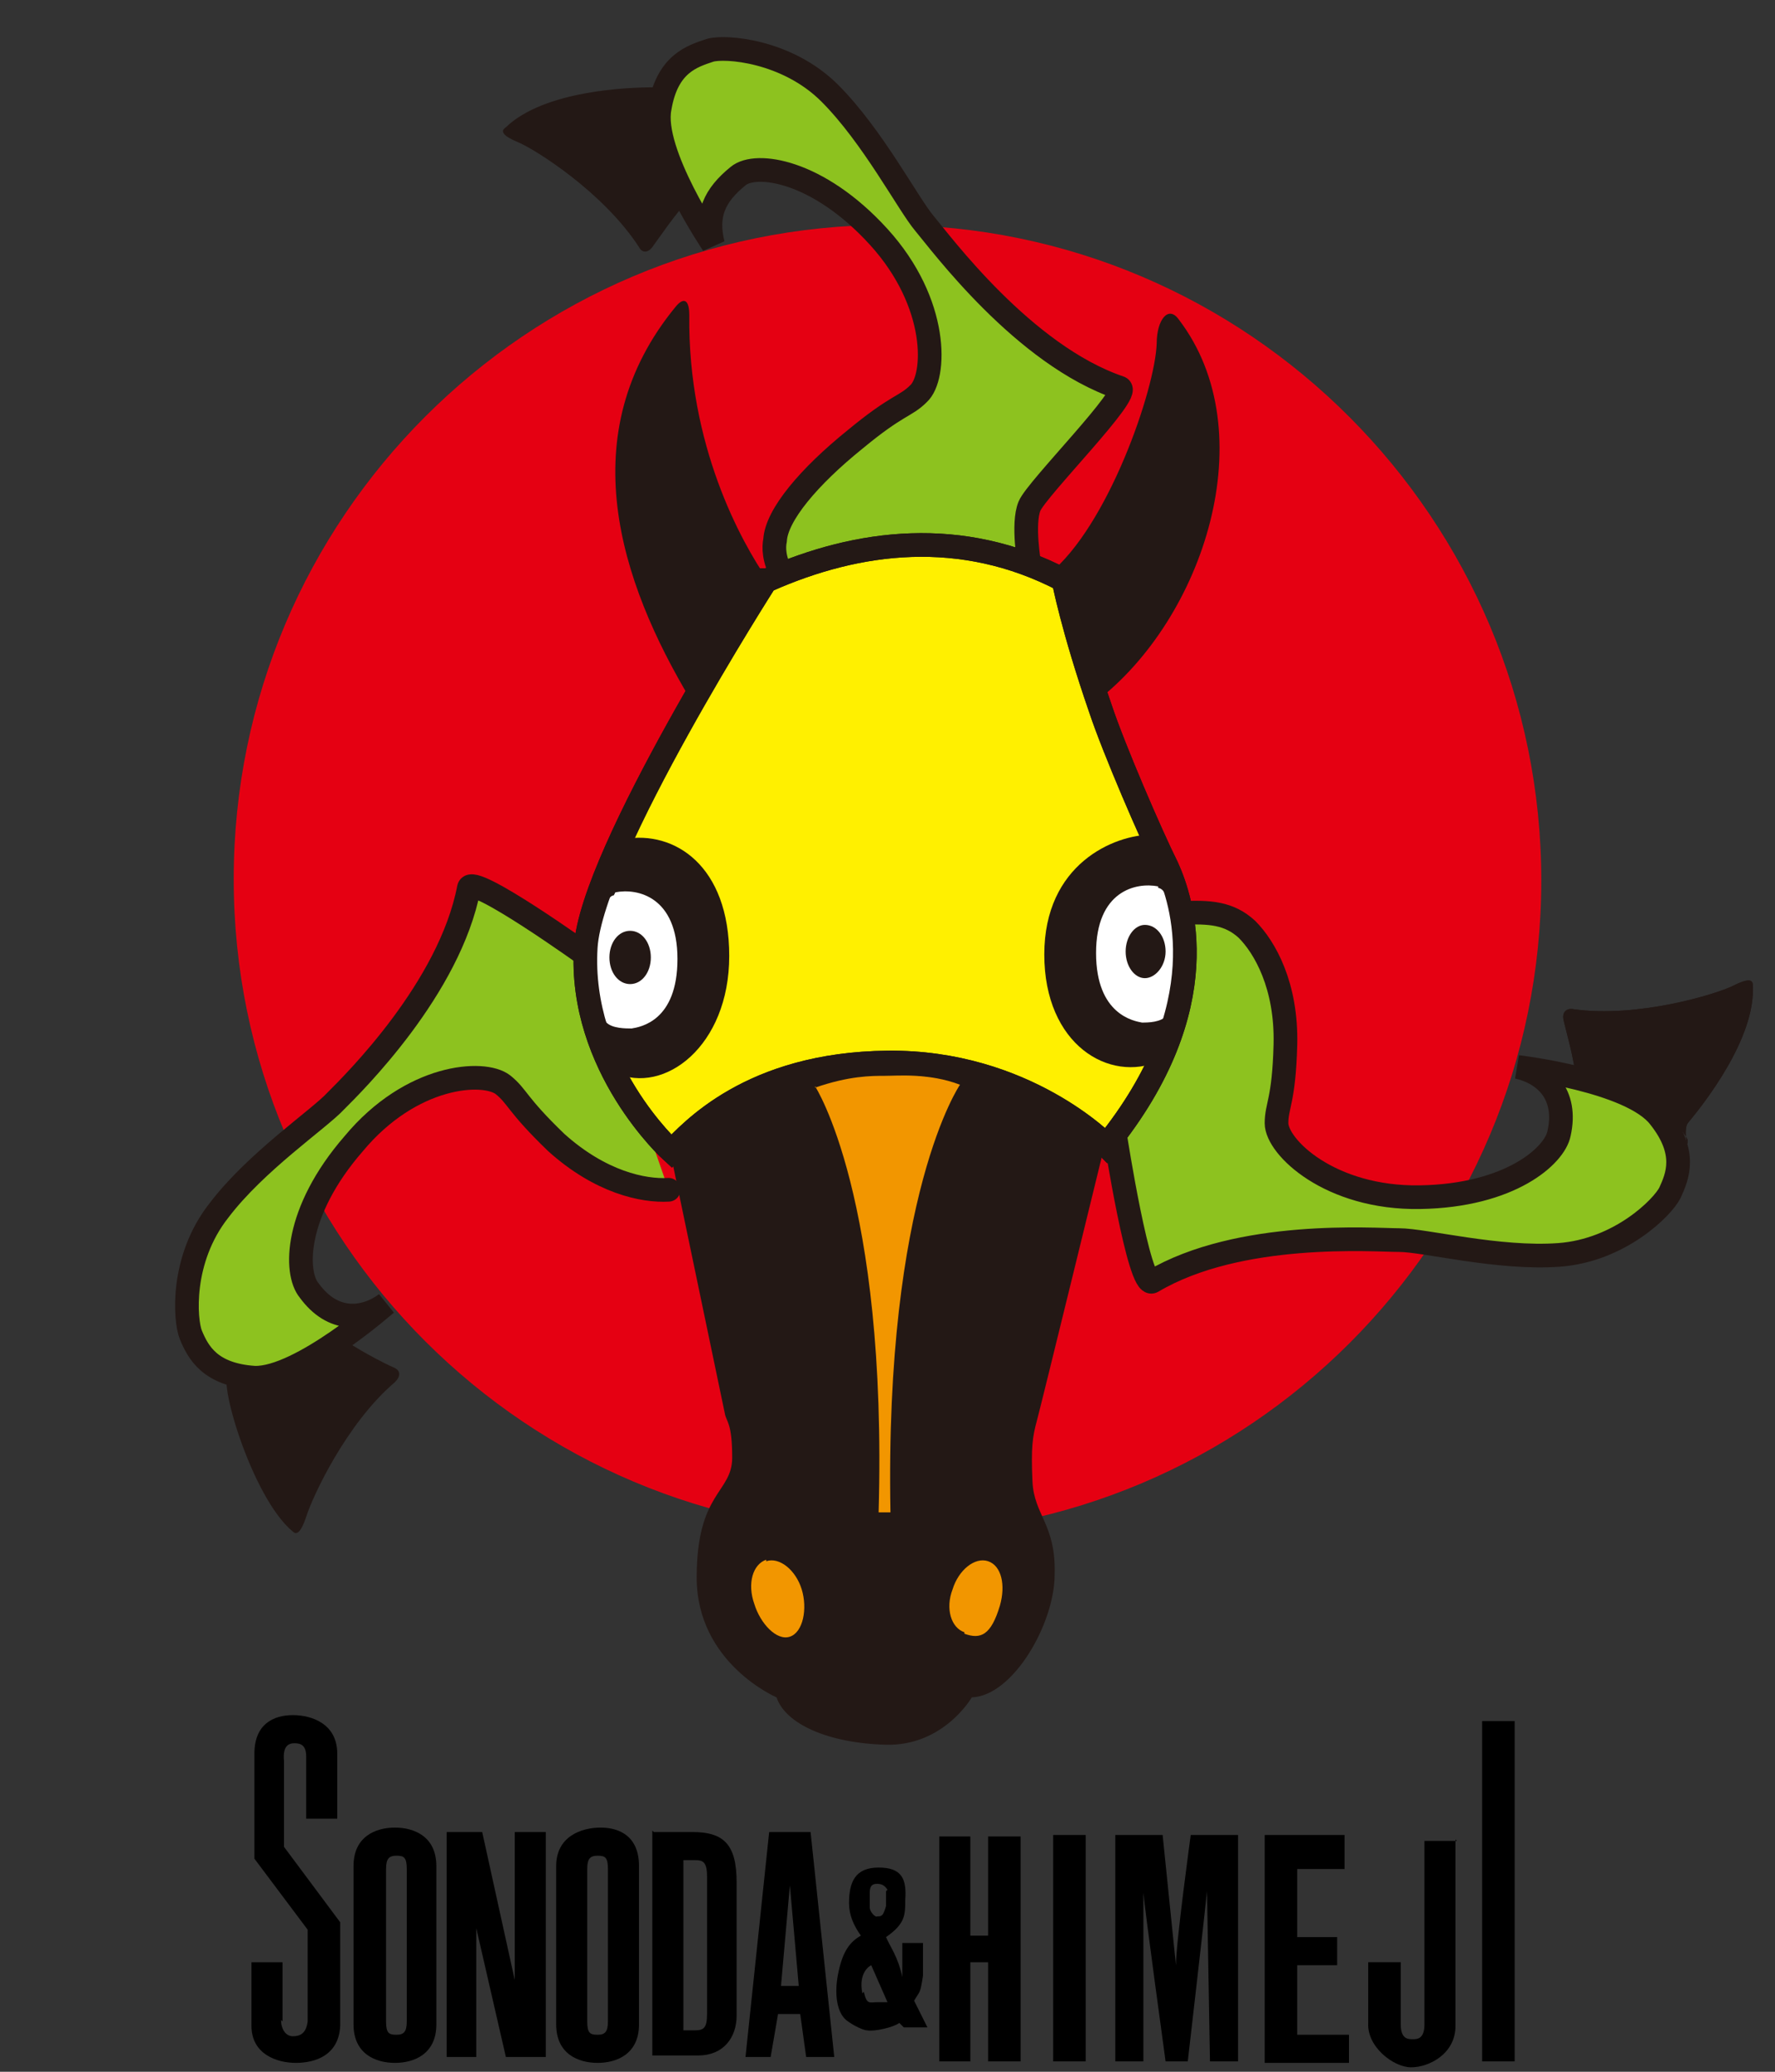 <?xml version="1.0" encoding="UTF-8"?>
<svg xmlns="http://www.w3.org/2000/svg" version="1.1" viewBox="0 0 120 140">
  <rect x="0" y="0" width="120" height="140" fill="#333333" stroke="none"/>
  <defs>
    <style>
      .cls-1 {
        fill: #000;
      }

      .cls-1, .cls-2, .cls-3, .cls-4, .cls-5 {
        stroke-width: 0px;
      }

      .cls-2 {
        fill: #f29600;
      }

      .cls-6 {
        fill: #8dc21f;
        stroke-linecap: round;
      }

      .cls-6, .cls-7, .cls-8 {
        stroke: #231815;
        stroke-width: 1.6px;
      }

      .cls-3 {
        fill: #231815;
      }

      .cls-7 {
        fill: none;
      }

      .cls-8 {
        fill: #fff000;
      }

      .cls-4 {
        fill: #fff;
      }

      .cls-5 {
        fill: #e50012;
      }
    </style>
  </defs>
  <path class="cls-5" d="M60,103.7c24.4,0,44.2-19.8,44.2-44.2S84.4,15.2,60,15.2,15.8,35,15.8,59.4s19.8,44.2,44.3,44.2Z"/>
  <path class="cls-6" d="M79.8,61.7c2-.1,3.3,0,4.5,1.1,1.2,1.2,2.7,3.8,2.6,7.8-.1,3.8-.6,4.1-.6,5.3,0,1.6,3.6,5.1,9.7,5,6.1-.1,9.1-2.8,9.4-4.3.6-2.7-1-4.1-2.8-4.5,0,0,7.7.9,9.6,3.4,1.9,2.4,1.2,4,.7,5.1-.5,1-3.4,3.9-7.5,4.2-4.1.3-9.1-1-10.8-1-1.7,0-10.8-.7-16.7,2.8-.9.5-2.5-9.8-2.5-9.8"/>
  <path class="cls-3" d="M106.5,72.8c0-1-.7-3.4-.8-3.9-.1-.5.2-.8.7-.7,4.3.6,9.6-1,10.8-1.6,1.2-.6,1.3-.3,1.3,0,.2,3.6-3.4,8.1-4.4,9.3-.3.4,0,1.9,0,1.2-.1-.7-2.2-2.5-3.2-2.9-1.2-.5-4.2-1.5-4.2-1.5Z"/>
  <path class="cls-6" d="M52.9,38.9c-.6-1.1-.6-1.9-.5-2.4.1-1.7,2.3-4.3,5.4-6.8,2.9-2.4,3.4-2.2,4.3-3.1,1.2-1.1,1.4-6.1-2.7-10.6-4.1-4.5-8.3-5.1-9.5-4.1-1.6,1.3-2.2,2.6-1.7,4.6,0,0-4.2-6.2-3.6-9.2.5-3,2.2-3.5,3.4-3.9,1-.3,5.2,0,8.1,2.9,2.9,2.9,5.3,7.5,6.4,8.8,1.1,1.3,6.7,8.9,13.2,11.1.9.3-5.6,6.8-6.1,8-.5,1.2,0,4,0,4"/>
  <path class="cls-6" d="M45.2,80.4c-1.7.1-4.6-.5-7.6-3.2-2.7-2.6-2.6-3.1-3.6-3.9-1.3-1-6.2-.7-10.1,4-4,4.6-4,8.7-3,9.9,1.6,2.2,3.7,2,5.2.9,0,0-5.8,5.1-8.9,5-3-.2-3.8-1.7-4.3-2.9-.4-1-.7-5.1,1.9-8.4,2.5-3.3,6.8-6.2,7.9-7.4,1.2-1.2,7.7-7.6,9-14.4.2-1,8,4.6,8,4.6"/>
  <path class="cls-3" d="M23.1,90.4c.7.6,3,1.8,3.5,2,.5.2.5.6.1,1-3.3,2.8-5.6,7.8-6,9.1-.4,1.2-.7,1.2-.9,1-2.8-2.3-5.2-10.6-4.3-10.7,1.1,0,2.5.5,3.7-.1,1.2-.6,3.9-2.2,3.9-2.2Z"/>
  <path class="cls-3" d="M46.6,13.5c-.7.6-2.2,2.8-2.5,3.2-.3.4-.7.4-.9,0-2.4-3.7-7-6.6-8.2-7.1-1.2-.5-1.1-.8-.8-1,2.6-2.5,8.3-2.7,10-2.7.5,0,1.4-1.3,1-.8-.4.5-.5,3.3-.1,4.4.4,1.3,1.6,4.2,1.6,4.2Z"/>
  <path class="cls-3" d="M106.5,72.8c0-1-.7-3.4-.8-3.9-.1-.5.2-.8.7-.7,4.3.6,9.6-1,10.8-1.6,1.2-.6,1.3-.3,1.3,0,.2,3.6-3.4,8.1-4.4,9.3-.3.4,0,1.9,0,1.2-.1-.7-2.2-2.5-3.2-2.9-1.2-.5-4.2-1.5-4.2-1.5Z"/>
  <path class="cls-3" d="M46.8,47.6l5.1-8.4c-1.8-2.6-5.4-9.1-5.3-17.9,0-1.1-.4-1.2-.9-.6-7.1,8.6-3.8,18.6,1,26.6"/>
  <path class="cls-3" d="M70.9,38.8c4-3.2,7.2-12.5,7.3-15.6,0-1.6.8-2.6,1.5-1.6,5.8,7.6,1.7,20.2-5.6,25.8,0,0-2.2-7.2-2.2-8s-1.1-.7-1.1-.7Z"/>
  <path class="cls-3" d="M45,77.4c1.4-1.5,5.8-6.4,15.3-6.4,9.5,0,13.3,4.5,14.5,5.9,0,0-4.4,18-4.7,19.1-.3,1.1-.4,1.8-.3,4.1.1,2.3,1.6,2.9,1.5,6.3,0,3.3-2.8,8.2-5.6,8.3,0,0-1.9,3.3-5.8,3.2-3.9-.1-6.8-1.4-7.4-3.2,0,0-5.4-2.3-5.4-8.1s2.4-5.7,2.4-8.1-.4-2.4-.5-3l-3.8-18.2Z"/>
  <path class="cls-2" d="M51.8,105.4c-.9.3-1.3,1.6-.8,3,.4,1.3,1.5,2.5,2.4,2.2.9-.3,1.2-1.9.8-3.2-.4-1.3-1.5-2.2-2.4-1.9Z"/>
  <path class="cls-2" d="M65.2,110.3c-.9-.3-1.3-1.6-.8-2.9.4-1.3,1.5-2.2,2.4-1.9.9.3,1.2,1.6.8,3-.6,2-1.3,2.3-2.4,1.9Z"/>
  <path class="cls-2" d="M55.1,73.5c2.3-.8,3.8-.8,4.7-.8s3-.2,5.1.6c0,0-5.1,7.4-4.7,28.9h-.8c.6-21.3-4.3-28.8-4.3-28.8Z"/>
  <path class="cls-1" d="M19,136.5c0,.6.3,1.1.8,1.1s.9-.2,1-1v-6.2l-3.6-4.8v-7.1c0-2,1.3-2.6,2.6-2.6s3,.6,3,2.6v4.4h-2.1v-4.2c0-.8-.4-.9-.8-.9s-.8.2-.7,1.2v5.8l3.8,5.1v7c-.1,2-1.7,2.5-3,2.5s-3-.6-3-2.5v-4.3h2.1v4Z"/>
  <path class="cls-1" d="M23.9,126.1c0-2,1.5-2.6,2.8-2.6s2.8.6,2.8,2.6v10.7c0,2-1.5,2.6-2.8,2.6s-2.8-.6-2.8-2.6v-10.7ZM26.1,136.6c0,.8.2.9.7.9s.7-.2.7-.9v-10.3c0-.8-.2-.9-.7-.9s-.7.2-.7.9v10.3Z"/>
  <path class="cls-1" d="M34.8,133.7v-9.9h2.1v15.2h-2.7l-2-8.7v8.7h-2v-15.2h2.4l2.2,10h0Z"/>
  <path class="cls-1" d="M37.6,126.1c0-2,1.7-2.6,3-2.6s2.6.6,2.6,2.6v10.7c0,2-1.5,2.6-2.8,2.6s-2.8-.6-2.8-2.6v-10.7ZM39.7,136.6c0,.8.2.9.7.9s.7-.2.7-.9v-10.3c0-.8-.2-.9-.7-.9s-.7.2-.7.9v10.3Z"/>
  <path class="cls-1" d="M44.2,123.8h2.6c2.1,0,3,.8,3,3.4v9c0,1.5-.9,2.7-2.6,2.7h-3.1v-15.2ZM46.2,137.2h.8c.6,0,.8-.2.8-1.1v-9.3c0-1-.3-1.1-.8-1.1h-.8v11.6Z"/>
  <path class="cls-1" d="M52.1,123.8h2.7l1.6,15.2h-1.9l-.4-2.9h-1.5l-.5,2.9h-1.7l1.6-15.2ZM52.8,134.2h1.2l-.6-6.8-.6,6.8Z"/>
  <path class="cls-1" d="M63.5,139.3v-15.2h2.1v6.7h1.2v-6.7h2.2v15.2h-2.2v-6.7h-1.2v6.7h-2.1Z"/>
  <path class="cls-1" d="M71.2,139.3v-15.3h2.2v15.3h-2.2Z"/>
  <path class="cls-1" d="M78.8,139.3s-1.4-10.2-1.5-11.4v11.4h-1.9v-15.3h3.2l.9,8.8c0-1.5,1-8.8,1-8.8h3.2v15.3h-1.9l-.2-11.5c-.1,1.1-1.3,11.5-1.3,11.5h-1.5Z"/>
  <path class="cls-1" d="M85.5,139.3v-15.3h5.4v2.3h-3.2v4.6h2.7v1.9h-2.7v4.7h3.5v1.9h-5.7Z"/>
  <path class="cls-1" d="M98.4,124.3v12.6c0,1.9-1.8,2.8-3,2.8s-3-1.4-2.9-3v-4.1h2.2v4.2c0,1,.5,1,.8,1s.8,0,.8-1v-12.4h2.2Z"/>
  <path class="cls-1" d="M100.2,139.3v-23h2.2v23h-2.2Z"/>
  <path class="cls-1" d="M62.4,131.3v2.2c-.2,1.3-.2,1-.6,1.7l.9,1.8h-1.6c0,0,0,0-.3-.3-.4.3-1.7.6-2.2.5-.2,0-.9-.3-1.4-.7-.7-.6-.8-2-.5-3.3.3-1.4.8-2,1.5-2.4-.5-.7-.8-1.4-.8-2.2,0-1.4.4-2.4,2-2.4s1.9.8,1.8,2.2c0,1,0,1.6-1.3,2.5.3.7.8,1.3,1.1,2.7h0v-2.3h1.4ZM58.4,134.6c.2.9.4.7.9.7s.6,0,.7,0l-1.1-2.5s-.9.4-.6,1.9ZM60,127.7c-.2-.3-.4-.4-.7-.4s-.5.1-.5.6v1c0,.3.4.7.5.6.3,0,.4,0,.6-.7v-1Z"/>
  <path class="cls-8" d="M51.9,39.2c6.1-2.7,13.1-3.6,20,0,0,0,.6,3.2,2.5,8.7.9,2.7,3.4,8.5,4.5,10.7,1,2.2,3.5,9.4-4.1,18.8,0,0-5.5-5.7-14.8-5.6-9.3.1-13.3,4.7-14.6,6,0,0-6.3-5.7-5.8-13.8.4-6.4,12.2-24.8,12.2-24.8Z"/>
  <path class="cls-3" d="M77.9,56.4c-2.6,0-7.3,2-7.3,8.1s4.4,8.7,7.8,7.2c0,0,1.8-2.9,1.7-7.3-.1-4.3-2.1-8-2.1-8Z"/>
  <path class="cls-3" d="M42.2,56.7c3.4-.6,7.1,1.8,7.1,7.9s-4.4,9.4-7.7,7.9c0,0-1.9-3.7-1.7-8,.1-4.3,2.4-7.8,2.4-7.8Z"/>
  <path class="cls-4" d="M78.3,59.9c-1.5-.3-4.2.3-4.2,4.5s2.6,4.6,3.1,4.7c.4,0,1.3,0,1.7-.5.1-.2.7-1.8.6-3.6,0-1.8-.3-4.9-1.2-5Z"/>
  <path class="cls-4" d="M41.6,60.3c1.5-.3,4.2.3,4.2,4.5s-2.5,4.6-3.1,4.7c-.4,0-1.3,0-1.7-.4-.2-.2-.7-2-.7-3.8,0-1.8.4-4.7,1.2-4.8Z"/>
  <path class="cls-3" d="M77.4,62.5c-.7,0-1.3.8-1.3,1.8s.6,1.8,1.3,1.8,1.4-.8,1.4-1.8-.6-1.8-1.4-1.8Z"/>
  <path class="cls-3" d="M42.6,62.9c.8,0,1.4.8,1.4,1.8s-.6,1.8-1.4,1.8-1.4-.8-1.4-1.8.6-1.8,1.4-1.8Z"/>
  <path class="cls-7" d="M51.9,39.2c6.1-2.7,13.1-3.6,20,0,0,0,.6,3.2,2.5,8.7.9,2.7,3.4,8.5,4.5,10.7,1,2.2,3.5,9.4-4.1,18.8,0,0-5.5-5.7-14.8-5.6-9.3.1-13.3,4.7-14.6,6,0,0-6.3-5.7-5.8-13.8.4-6.4,12.2-24.8,12.2-24.8Z"/>
</svg>